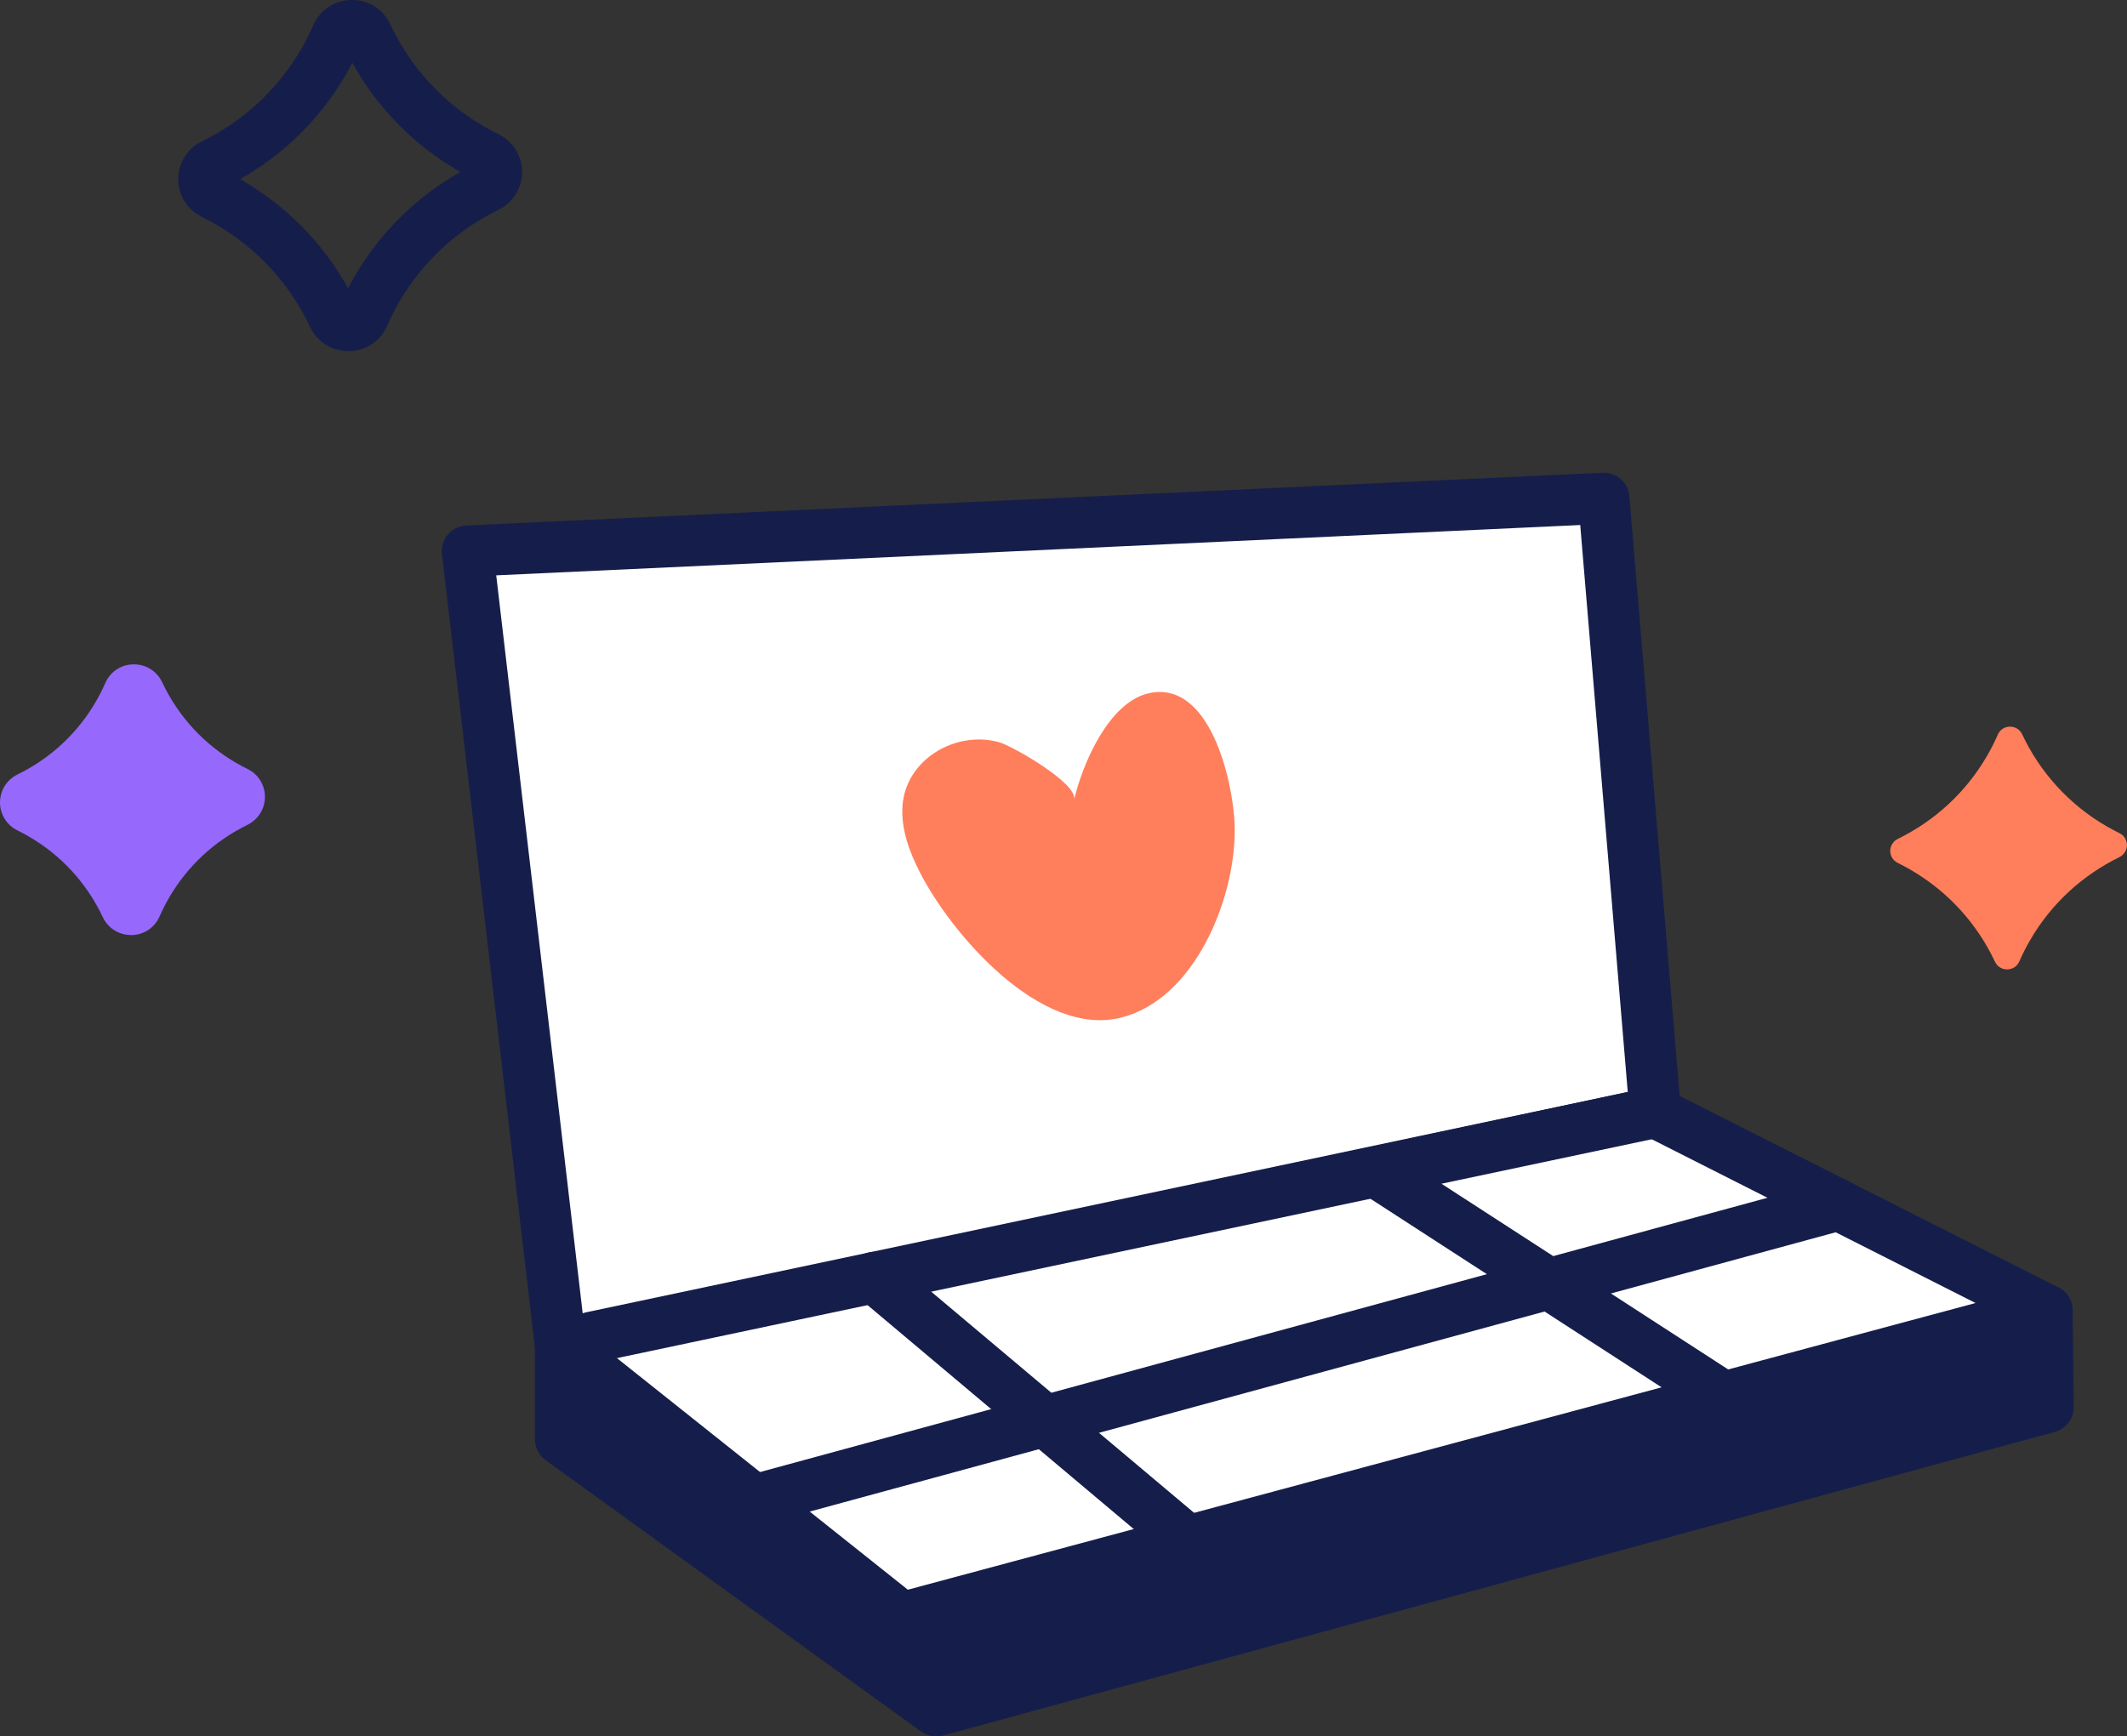 <?xml version="1.0" encoding="UTF-8"?> <svg xmlns="http://www.w3.org/2000/svg" width="229" height="187" viewBox="0 0 229 187" fill="none"><rect x="0" y="0" width="229" height="187" fill="#333333" stroke="none"/><g clip-path="url(#clip0_6353_54150)"><path d="M60.361 144.966V155.015L100.787 184.243L220.506 151.534L220.38 141.122L60.361 144.966Z" fill="#151E4A"></path><path d="M100.787 187C100.21 187 99.641 186.819 99.158 186.472L58.733 157.244C58.013 156.725 57.594 155.898 57.594 155.016V144.966C57.594 143.469 58.796 142.249 60.298 142.209L220.317 138.366C221.036 138.326 221.772 138.626 222.302 139.137C222.831 139.649 223.14 140.35 223.148 141.091L223.266 151.511C223.282 152.763 222.444 153.873 221.234 154.204L101.515 186.913C101.278 186.976 101.025 187.008 100.779 187.008L100.787 187ZM63.129 153.614L101.333 181.235L217.707 149.439L217.644 143.942L63.129 147.651V153.606V153.614Z" fill="#151E4A"></path><path d="M50.335 59.346L172.672 53.667L178.215 119.786L60.362 144.966L50.335 59.346Z" fill="white"></path><path d="M60.362 147.722C59.785 147.722 59.223 147.541 58.749 147.203C58.116 146.754 57.705 146.053 57.61 145.281L47.583 59.661C47.495 58.905 47.725 58.141 48.223 57.558C48.721 56.975 49.441 56.621 50.2 56.589L172.537 50.91C174.016 50.847 175.305 51.958 175.423 53.439L180.967 119.558C181.085 120.936 180.152 122.188 178.792 122.48L60.947 147.659C60.757 147.699 60.56 147.722 60.37 147.722H60.362ZM53.426 61.961L62.758 141.634L175.249 117.597L170.133 56.542L53.426 61.961Z" fill="#151E4A"></path><path d="M178.214 119.786L220.38 141.122L97.118 174.225L60.361 144.966" fill="white"></path><path d="M97.118 176.982C96.493 176.982 95.885 176.777 95.386 176.375L58.63 147.116C57.436 146.163 57.246 144.43 58.195 143.241C59.152 142.052 60.892 141.855 62.086 142.808L97.743 171.201L212.694 140.327L176.95 122.243C175.589 121.55 175.044 119.896 175.732 118.534C176.428 117.179 178.088 116.628 179.456 117.321L221.63 138.657C222.65 139.177 223.251 140.264 223.132 141.398C223.014 142.532 222.207 143.477 221.1 143.776L97.838 176.887C97.601 176.95 97.355 176.982 97.118 176.982Z" fill="#151E4A"></path><path d="M127.888 168.72C127.256 168.72 126.623 168.507 126.101 168.066L92.358 139.673C91.187 138.689 91.045 136.948 92.025 135.79C93.014 134.625 94.761 134.483 95.924 135.459L129.667 163.852C130.838 164.837 130.98 166.578 130 167.735C129.454 168.381 128.671 168.712 127.88 168.712L127.888 168.72Z" fill="#151E4A"></path><path d="M187.601 154.519C187.087 154.519 186.557 154.378 186.091 154.07L147.531 129.088C146.25 128.261 145.886 126.552 146.725 125.276C147.555 124 149.271 123.638 150.552 124.472L189.112 149.455C190.393 150.282 190.757 151.991 189.918 153.267C189.388 154.078 188.503 154.519 187.593 154.519H187.601Z" fill="#151E4A"></path><path d="M77.064 165.443C75.846 165.443 74.731 164.64 74.398 163.411C73.995 161.946 74.865 160.426 76.336 160.025L197.202 127.111C198.673 126.709 200.199 127.576 200.602 129.04C201.006 130.505 200.136 132.025 198.665 132.427L77.799 165.341C77.554 165.404 77.309 165.435 77.071 165.435L77.064 165.443Z" fill="#151E4A"></path><path d="M63.675 146.777C62.394 146.777 61.247 145.887 60.971 144.596C60.654 143.107 61.611 141.642 63.106 141.327L177.637 117.093C179.132 116.777 180.603 117.73 180.919 119.219C181.236 120.708 180.279 122.173 178.784 122.488L64.252 146.722C64.055 146.761 63.865 146.785 63.675 146.785V146.777Z" fill="#151E4A"></path><path d="M132.933 89.416C132.933 89.212 132.933 89.007 132.925 88.81C132.759 84.155 130.276 73.113 123.626 74.672C119.316 75.688 116.524 82.359 115.646 86.108C116.05 84.383 109.051 80.359 107.596 79.942C102.915 78.61 97.498 81.784 97.165 86.802C96.999 89.275 97.893 91.7 99.016 93.906C102.456 100.647 112.072 111.776 120.715 109.587C128.6 107.586 132.949 96.914 132.933 89.424V89.416Z" fill="#FF7E5B"></path><path d="M37.499 37.813C35.712 37.813 34.139 36.82 33.379 35.206C31.181 30.535 27.662 26.707 23.194 24.14C22.712 23.864 22.221 23.604 21.731 23.36C20.165 22.588 19.184 21.029 19.192 19.296C19.192 17.548 20.173 15.988 21.755 15.216C26.246 13.019 29.939 9.585 32.43 5.277C32.913 4.45 33.348 3.591 33.719 2.725C34.447 1.071 36.021 0.024 37.832 6.30133e-06C39.674 -0.039 41.248 0.977 42.015 2.607C44.206 7.277 47.732 11.097 52.2 13.673C52.683 13.948 53.173 14.208 53.663 14.453C55.237 15.224 56.21 16.784 56.21 18.524C56.21 20.273 55.229 21.832 53.648 22.604C49.156 24.802 45.463 28.235 42.964 32.544C42.489 33.363 42.054 34.229 41.675 35.096C40.955 36.749 39.382 37.789 37.571 37.821C37.547 37.821 37.523 37.821 37.507 37.821L37.499 37.813ZM25.843 19.288C25.883 19.312 25.922 19.336 25.97 19.359C30.833 22.155 34.779 26.172 37.476 31.047C37.697 30.614 37.934 30.197 38.172 29.779C40.908 25.054 44.822 21.194 49.567 18.517C49.528 18.493 49.488 18.469 49.441 18.446C44.577 15.65 40.623 11.633 37.934 6.758C37.713 7.191 37.476 7.616 37.239 8.034C34.502 12.751 30.596 16.618 25.851 19.296L25.843 19.288Z" fill="#151E4A"></path><path d="M226.873 89.022C227.308 89.275 227.743 89.503 228.186 89.723C229.269 90.259 229.261 91.779 228.17 92.315C224.279 94.221 220.887 97.245 218.57 101.246C218.135 101.994 217.747 102.758 217.407 103.538C216.917 104.672 215.304 104.688 214.782 103.569C212.884 99.529 209.776 96.016 205.632 93.63C205.197 93.378 204.762 93.15 204.319 92.929C203.236 92.393 203.244 90.873 204.335 90.338C208.226 88.432 211.611 85.407 213.928 81.406C214.363 80.658 214.75 79.894 215.09 79.115C215.58 77.98 217.194 77.965 217.716 79.083C219.613 83.123 222.721 86.636 226.865 89.022H226.873Z" fill="#FF7E5B"></path><path d="M24.507 83.895C24.926 84.139 25.346 84.36 25.773 84.573C26.817 85.085 26.808 86.557 25.765 87.069C22.008 88.904 18.742 91.826 16.504 95.686C16.085 96.41 15.714 97.151 15.389 97.899C14.915 98.993 13.365 99.009 12.859 97.93C11.024 94.032 8.035 90.637 4.033 88.337C3.614 88.093 3.195 87.873 2.768 87.66C1.724 87.148 1.732 85.675 2.776 85.163C6.532 83.328 9.798 80.406 12.036 76.547C12.456 75.822 12.827 75.09 13.151 74.342C13.626 73.247 15.176 73.231 15.682 74.31C17.509 78.201 20.506 81.595 24.515 83.903L24.507 83.895Z" fill="#9668FB"></path><path d="M14.108 100.695C12.787 100.695 11.625 99.954 11.063 98.765C9.331 95.087 6.556 92.07 3.037 90.046C2.657 89.826 2.27 89.621 1.882 89.432C0.72 88.857 0 87.699 0 86.416C0 85.124 0.728 83.966 1.898 83.399C5.441 81.666 8.351 78.957 10.312 75.57C10.692 74.917 11.032 74.247 11.332 73.562C11.87 72.341 13.032 71.561 14.369 71.546H14.416C15.737 71.546 16.899 72.286 17.461 73.475C19.193 77.153 21.968 80.17 25.488 82.194C25.867 82.415 26.255 82.619 26.642 82.808C27.805 83.375 28.524 84.533 28.524 85.817C28.524 87.109 27.797 88.266 26.626 88.841C23.084 90.574 20.173 93.283 18.204 96.678C17.825 97.332 17.485 98.001 17.184 98.686C16.654 99.907 15.484 100.687 14.147 100.703H14.1L14.108 100.695ZM4.634 86.416C4.761 86.486 4.887 86.557 5.014 86.628C8.881 88.849 12.004 92.078 14.092 95.993C14.313 95.552 14.543 95.118 14.788 94.693C16.963 90.944 20.094 87.888 23.898 85.809C23.771 85.738 23.645 85.667 23.518 85.597C19.643 83.368 16.528 80.146 14.44 76.232C14.219 76.673 13.989 77.106 13.744 77.531C11.569 81.28 8.438 84.336 4.634 86.416Z" fill="#9668FB"></path></g><defs><clipPath id="clip0_6353_54150"><rect width="229" height="187" fill="white"></rect></clipPath></defs></svg> 